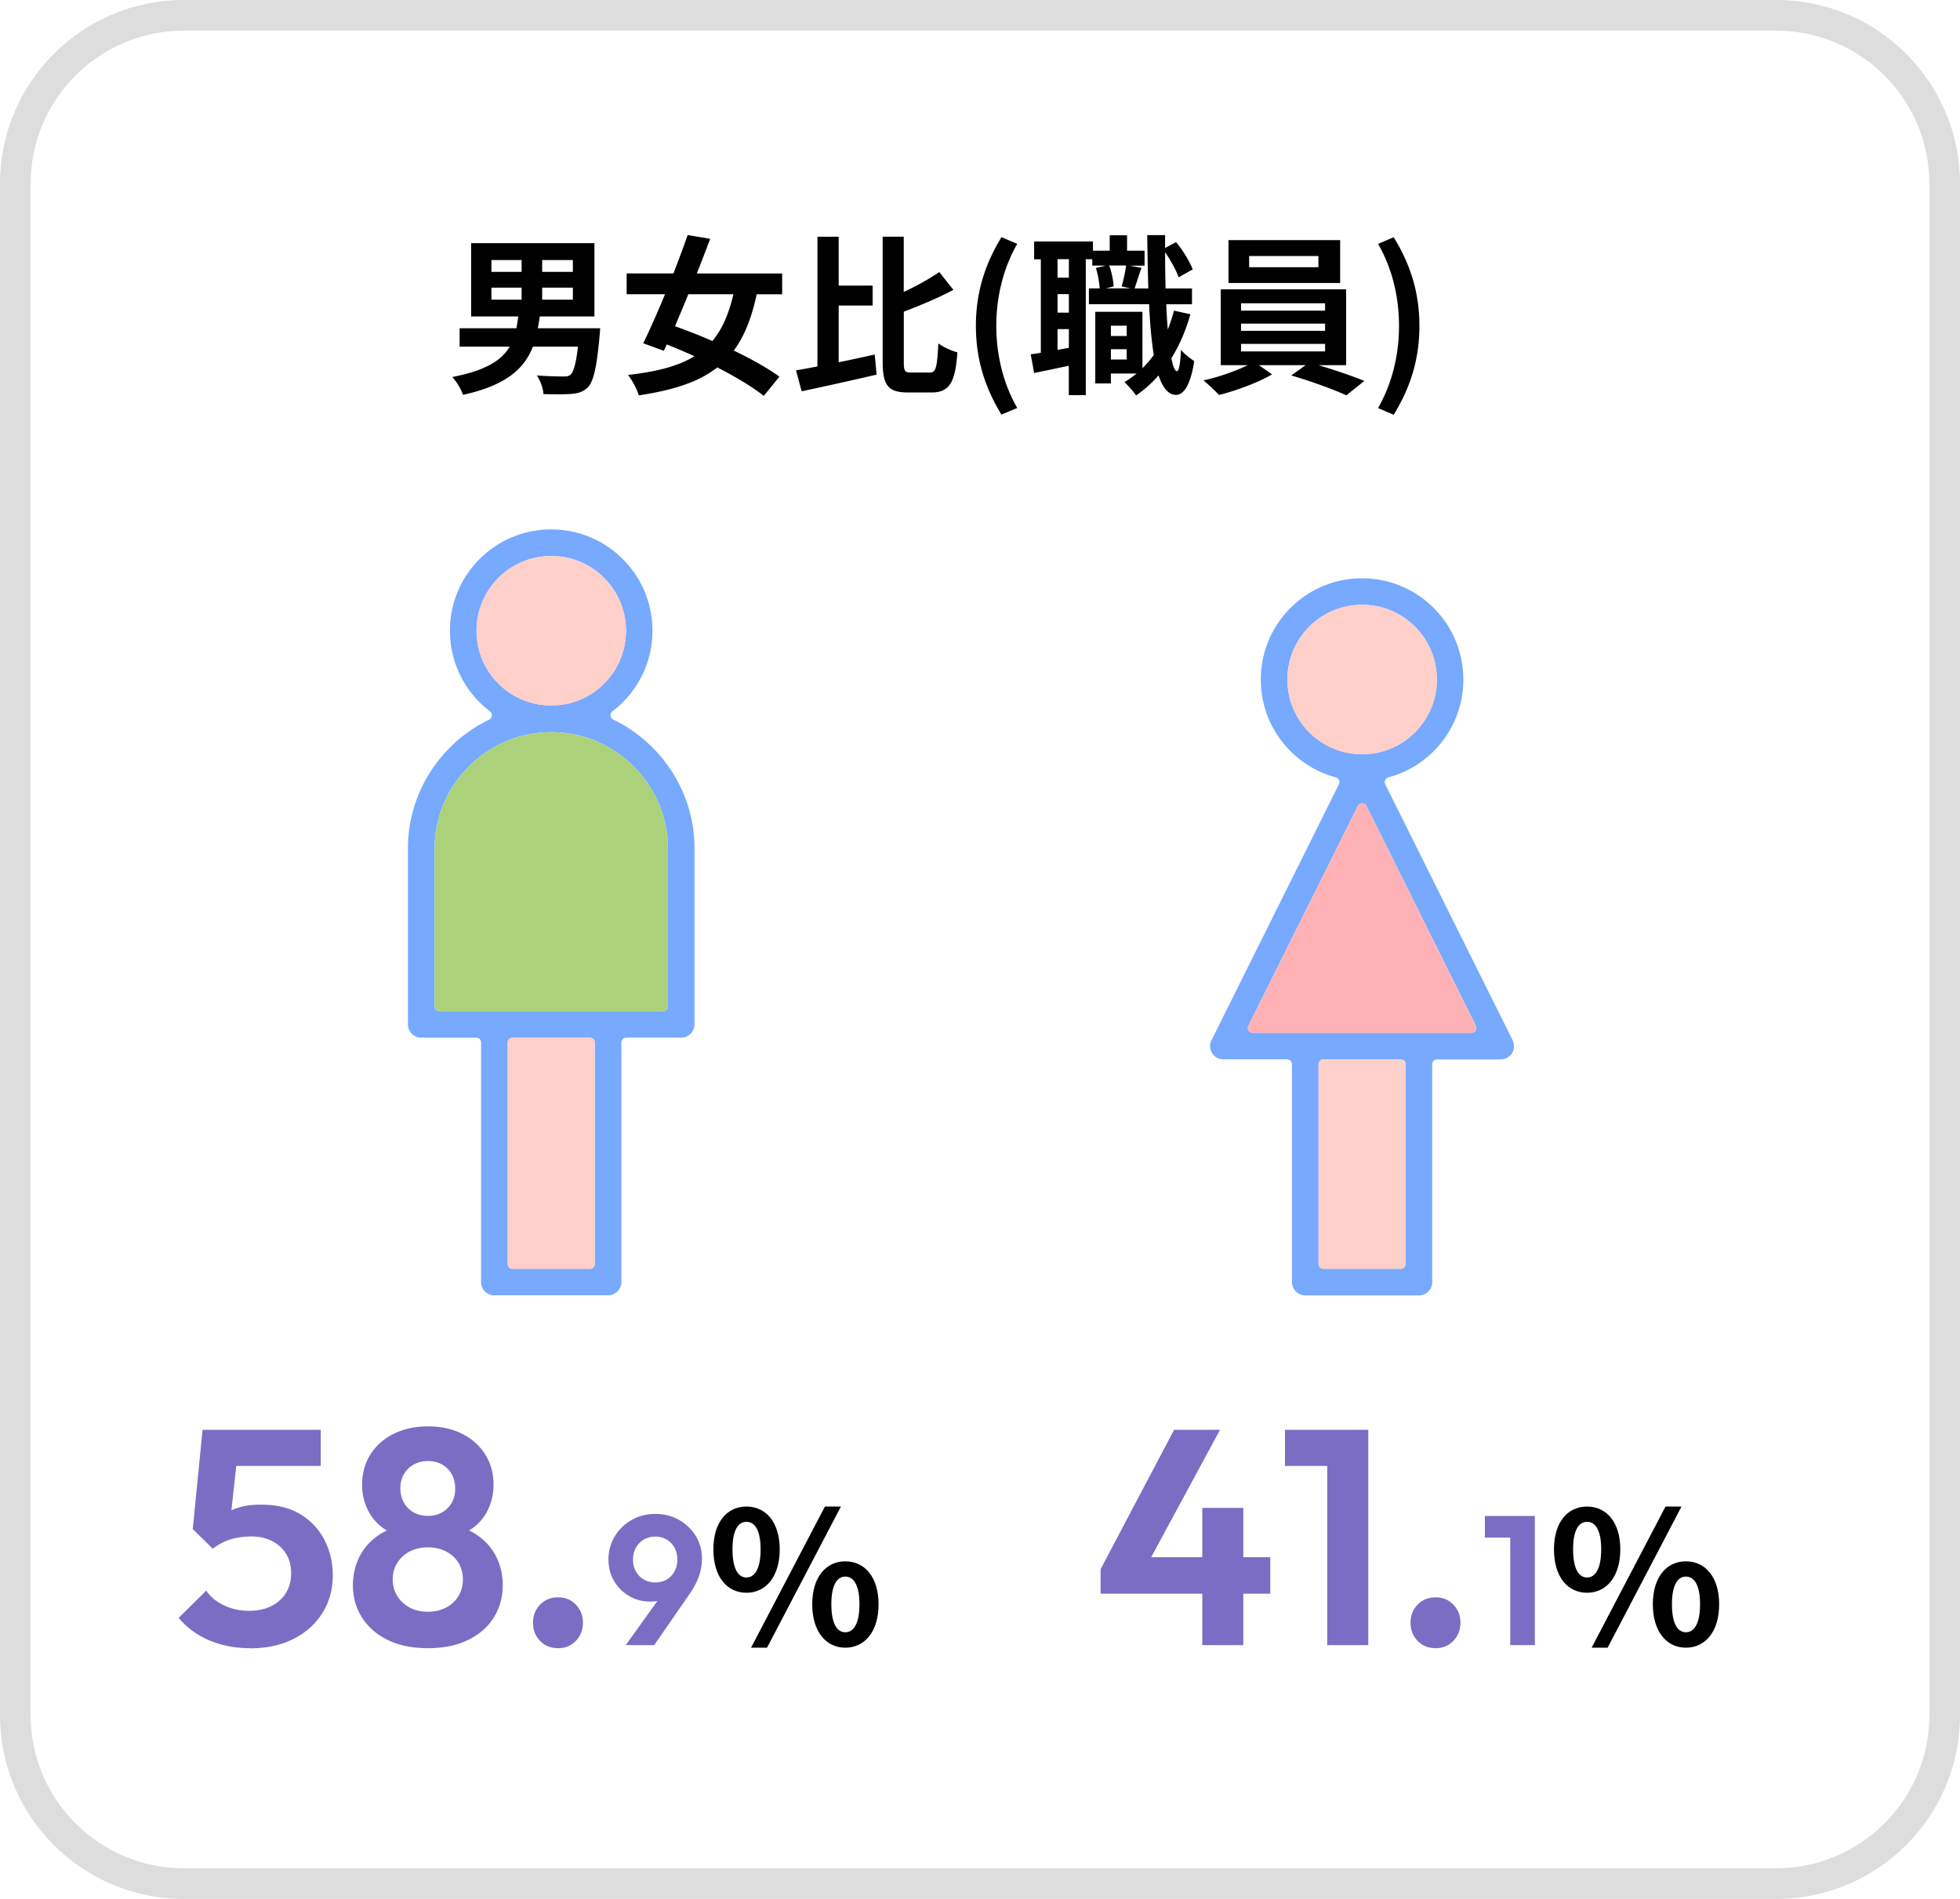 <svg id="_レイヤー_2" data-name="レイヤー 2" xmlns="http://www.w3.org/2000/svg" viewBox="0 0 320 310"><defs><style>.cls-1{fill:#7c6dc4}</style></defs><g id="design"><path d="M290 5c13.79 0 25 11.21 25 25v250c0 13.79-11.21 25-25 25H30c-13.79 0-25-11.21-25-25V30C5 16.21 16.21 5 30 5h260m0-5H30C13.43 0 0 13.43 0 30v250c0 16.57 13.43 30 30 30h260c16.57 0 30-13.43 30-30V30c0-16.57-13.43-30-30-30z" fill="#ddd"/><path d="M97.99 53.59s-.06.9-.11 1.34c-.45 5.1-1.01 7.39-1.9 8.29-.78.78-1.62 1.01-2.8 1.09-.98.08-2.69.06-4.45.03-.06-.95-.5-2.21-1.09-3.05 1.74.14 3.5.17 4.26.17.59 0 .92-.03 1.23-.28.5-.42.92-1.82 1.23-4.59H87c-1.4 3.61-4.37 6.33-11.42 7.87-.25-.87-1.06-2.18-1.74-2.91 5.46-1.06 8.06-2.72 9.38-4.96h-8.18v-3h9.27c.11-.62.22-1.26.31-1.93h-7.7V39.7h20.13v11.96h-8.93c-.08.67-.2 1.29-.31 1.93H98zm-17.76-9.21h4.93v-1.93h-4.93v1.93zm0 4.54h4.93v-1.96h-4.93v1.96zm13.3-6.47h-5.01v1.93h5.01v-1.93zm0 4.51h-5.01v1.96h5.01v-1.96zm30.02 1.06c-.84 3.89-2.02 6.89-3.75 9.21 2.91 1.4 5.6 2.91 7.45 4.26l-2.55 3.14c-1.79-1.43-4.54-3.08-7.59-4.65-3.02 2.38-7.17 3.72-12.82 4.56-.31-1.06-1.06-2.44-1.76-3.33 4.7-.53 8.2-1.43 10.84-3.05-1.51-.7-3.02-1.34-4.51-1.93l-.48 1.04-3.36-1.23c1.06-2.18 2.32-5.01 3.56-8.01h-6.27v-3.39h7.64c.84-2.18 1.65-4.34 2.32-6.27l3.67.62c-.67 1.79-1.4 3.72-2.18 5.66h13.94v3.39h-4.14zm-11.17 0c-.73 1.82-1.48 3.58-2.18 5.24 1.9.67 4 1.48 6.1 2.41 1.6-1.9 2.69-4.4 3.44-7.64h-7.36zm24.55 11.12c1.93-.39 3.95-.84 5.88-1.26l.31 3.28c-4.23.98-8.79 1.99-12.24 2.72l-.92-3.42c1.04-.17 2.21-.39 3.5-.64V38.65h3.47v7.98h5.54v3.25h-5.54v9.27zm14.87 1.68c1.04 0 1.2-.95 1.4-4.76.78.59 2.18 1.23 3.11 1.46-.34 4.73-1.2 6.55-4.2 6.55h-3.86c-3.25 0-4.14-1.12-4.14-5.1V38.64h3.44v9.02c2.16-1.01 4.26-2.18 5.8-3.25l2.3 2.91c-2.44 1.32-5.38 2.52-8.09 3.56V59c0 1.6.14 1.82 1.2 1.82h3.05zm7.53-7.62c0-5.57 1.54-10.16 4.17-14.48l2.58 1.09c-2.35 4.09-3.42 8.82-3.42 13.38s1.06 9.32 3.42 13.41l-2.58 1.09c-2.63-4.34-4.17-8.88-4.17-14.5zm35.03-1.93c-.76 2.69-1.79 5.1-3.11 7.2.25 1.34.56 2.1.9 2.13.34 0 .56-1.29.67-3.5.48.67 1.68 1.54 2.16 1.85-.7 4.54-2.02 5.52-2.97 5.52-1.26-.03-2.18-1.15-2.86-3.19a19.338 19.338 0 01-3.67 3.28c-.36-.56-1.32-1.65-1.9-2.18.7-.42 1.37-.9 1.99-1.4h-4.2v1.62h-2.55V50.9h7.7v9.21c.67-.64 1.29-1.37 1.85-2.16-.36-2.27-.62-5.07-.76-8.29h-9.83v-2.58h1.76c-.06-.92-.28-2.3-.62-3.33l1.62-.39h-2.21v-1.04h-1.06V64.5h-2.77v-4.79c-1.99.42-3.98.84-5.66 1.18l-.56-3.05c.5-.06 1.06-.14 1.65-.25V42.33h-1.09v-2.91h9.6v1.51h2.74v-2.52h2.83v2.52h2.86v2.44h-2.41l1.9.36c-.42 1.2-.81 2.46-1.12 3.36h2.24c-.08-2.66-.14-5.6-.17-8.71h2.91v2.1l1.79-.95c1.15 1.37 2.24 3.19 2.72 4.45l-2.3 1.29c-.39-1.12-1.29-2.77-2.21-4.09 0 2.07.03 4.03.08 5.91h4.31v2.58h-4.2c.06 1.48.14 2.86.25 4.12.39-.98.73-2.02 1.01-3.08l2.66.59zm-19.85-8.96h-1.85v3.02h1.85v-3.02zm0 5.71h-1.85v3.02h1.85v-3.02zm0 8.76v-3.05h-1.85v3.39l1.85-.34zm6.58-13.44c.42 1.06.67 2.49.73 3.42l-1.26.31h4l-1.43-.31c.28-.98.59-2.41.73-3.42h-2.77zm.28 9.83v1.68h2.58v-1.68h-2.58zm2.58 5.52v-1.68h-2.58v1.68h2.58zm31.3.92c2.63.78 5.57 1.79 7.5 2.58l-2.94 2.35c-2.16-1.01-6.02-2.38-8.99-3.25l2.35-1.68h-7.64l2.16 1.51c-2.27 1.32-5.85 2.66-8.68 3.36-.62-.7-1.76-1.74-2.52-2.38 2.44-.53 5.32-1.54 7.22-2.49h-4.4V47.23h20.47v12.38h-4.54zm3.55-13.41h-18.23v-7h18.23v7zm-16.18 4.51h13.72v-1.2h-13.72v1.2zm0 3.3h13.72v-1.18h-13.72v1.18zm0 3.36h13.72v-1.23h-13.72v1.23zm12.63-15.57h-11.31v1.82h11.31V41.8zm9.74 24.81c2.35-4.09 3.42-8.79 3.42-13.41s-1.06-9.3-3.42-13.38l2.55-1.09c2.66 4.31 4.2 8.9 4.2 14.48s-1.54 10.16-4.2 14.5l-2.55-1.09z"/><path class="cls-1" d="M40.82 269.07c-2.43 0-4.65-.43-6.65-1.28-2-.85-3.67-2.07-5-3.67l4.5-4.45c.67 1 1.62 1.8 2.88 2.4s2.62.9 4.12.9c1.37 0 2.56-.25 3.58-.75s1.82-1.21 2.4-2.12c.58-.92.88-1.99.88-3.22 0-1.3-.29-2.4-.88-3.3a5.64 5.64 0 00-2.33-2.05c-.97-.47-2.05-.7-3.25-.7-1.27 0-2.41.16-3.42.47-1.02.32-1.99.83-2.92 1.53l.4-4.3a9.01 9.01 0 012-1.62c.7-.42 1.49-.73 2.38-.95.88-.22 1.92-.32 3.12-.32 2.57 0 4.71.52 6.42 1.57 1.72 1.05 3.03 2.45 3.93 4.2.9 1.75 1.35 3.68 1.35 5.78 0 2.3-.57 4.35-1.7 6.15-1.13 1.8-2.71 3.21-4.72 4.22-2.02 1.02-4.38 1.53-7.08 1.53zm-6.1-16.25l-3.25-3.2 1.6-16.2h6.15l-1.8 16.45-2.7 2.95zm-.6-13.5l-1.05-5.9h19.3v5.9H34.12zm35.75 29.75c-2.5 0-4.66-.43-6.48-1.3-1.82-.87-3.23-2.08-4.25-3.65-1.02-1.57-1.52-3.33-1.52-5.3 0-1.63.32-3.12.95-4.45a9.206 9.206 0 012.73-3.38c1.18-.92 2.58-1.56 4.17-1.93l-.15 1.65c-1.33-.33-2.47-.92-3.4-1.75a8.057 8.057 0 01-2.1-2.97c-.47-1.15-.7-2.34-.7-3.58 0-1.9.46-3.57 1.38-5 .92-1.43 2.18-2.55 3.8-3.35 1.62-.8 3.47-1.2 5.58-1.2s3.95.4 5.55 1.2c1.6.8 2.86 1.92 3.77 3.35.92 1.43 1.38 3.1 1.38 5 0 1.23-.23 2.43-.7 3.58a8.04 8.04 0 01-2.08 2.97c-.92.83-2.06 1.42-3.42 1.75l-.15-1.65c1.63.37 3.03 1.01 4.2 1.93 1.17.92 2.07 2.04 2.7 3.38.63 1.33.95 2.82.95 4.45 0 1.97-.5 3.73-1.5 5.3-1 1.57-2.42 2.78-4.25 3.65-1.83.87-3.98 1.3-6.45 1.3zm0-5.95c1.1 0 2.08-.23 2.95-.68s1.54-1.07 2.03-1.88c.48-.8.72-1.7.72-2.7s-.24-1.94-.72-2.73c-.48-.78-1.16-1.4-2.03-1.85-.87-.45-1.85-.67-2.95-.67s-2.12.22-2.98.67c-.85.45-1.52 1.07-2.02 1.85s-.75 1.69-.75 2.73.25 1.9.75 2.7 1.17 1.43 2.02 1.88c.85.45 1.84.68 2.98.68zm0-15.65c1.3 0 2.37-.42 3.2-1.25.83-.83 1.25-1.9 1.25-3.2s-.42-2.42-1.25-3.25c-.83-.83-1.9-1.25-3.2-1.25s-2.38.42-3.23 1.25c-.85.83-1.27 1.9-1.27 3.2s.42 2.42 1.27 3.25c.85.83 1.92 1.25 3.23 1.25zm21.25 21.6c-1.2 0-2.18-.4-2.95-1.2-.77-.8-1.15-1.78-1.15-2.95s.38-2.15 1.15-2.95c.77-.8 1.75-1.2 2.95-1.2s2.13.4 2.9 1.2c.77.8 1.15 1.78 1.15 2.95s-.38 2.15-1.15 2.95c-.77.8-1.73 1.2-2.9 1.2zm11.04-.5l6.42-8.94 1.47-.45c-.24.46-.52.87-.83 1.21-.31.35-.71.61-1.18.8-.48.18-1.11.27-1.89.27-1.24 0-2.38-.29-3.4-.89a6.746 6.746 0 01-2.48-2.44c-.62-1.04-.93-2.23-.93-3.57s.34-2.6 1.02-3.73c.68-1.13 1.6-2.03 2.76-2.69 1.16-.66 2.45-.99 3.87-.99s2.74.33 3.89.99c1.15.66 2.06 1.54 2.73 2.64.67 1.1 1 2.33 1 3.69 0 1.86-.65 3.74-1.95 5.64l-5.85 8.46h-4.65zm4.83-10.23c.7 0 1.32-.16 1.86-.48.54-.32.96-.77 1.28-1.34.31-.57.46-1.2.46-1.9 0-.74-.16-1.39-.46-1.95-.31-.56-.74-1.01-1.28-1.33s-1.16-.49-1.86-.49-1.32.17-1.88.49c-.55.33-.98.78-1.29 1.33-.31.56-.47 1.21-.47 1.95s.16 1.36.47 1.92c.31.56.74 1 1.3 1.32.56.32 1.18.48 1.86.48z"/><path d="M116.47 252.94c0-4.44 2.22-6.99 5.4-6.99s5.43 2.55 5.43 6.99-2.25 7.08-5.43 7.08-5.4-2.61-5.4-7.08zm7.71 0c0-3.27-1.02-4.5-2.31-4.5s-2.28 1.23-2.28 4.5.99 4.59 2.28 4.59 2.31-1.32 2.31-4.59zm10.5-6.99h2.61l-12.06 23.04h-2.61l12.06-23.04zm-2.07 15.96c0-4.47 2.25-7.02 5.4-7.02s5.43 2.55 5.43 7.02-2.28 7.08-5.43 7.08-5.4-2.64-5.4-7.08zm7.71 0c0-3.27-1.02-4.53-2.31-4.53s-2.28 1.26-2.28 4.53.99 4.56 2.28 4.56 2.31-1.29 2.31-4.56z"/><path class="cls-1" d="M179.69 256.17l12-22.75h7.5l-12.3 22.75h-7.2zm0 4v-4l2.5-1.95h25.2v5.95h-27.7zm16.6 8.4v-22.4h6.7v22.4h-6.7zm13.5-29.25v-5.9h13.1v5.9h-13.1zm6.9 29.25v-35.15h6.7v35.15h-6.7zm17.7.5c-1.2 0-2.18-.4-2.95-1.2-.77-.8-1.15-1.78-1.15-2.95s.38-2.15 1.15-2.95c.77-.8 1.75-1.2 2.95-1.2s2.13.4 2.9 1.2c.77.8 1.15 1.78 1.15 2.95s-.38 2.15-1.15 2.95c-.77.8-1.73 1.2-2.9 1.2zm8.04-18.05v-3.54h7.86v3.54h-7.86zm4.14 17.55v-21.09h4.02v21.09h-4.02z"/><path d="M253.71 252.94c0-4.44 2.22-6.99 5.4-6.99s5.43 2.55 5.43 6.99-2.25 7.08-5.43 7.08-5.4-2.61-5.4-7.08zm7.71 0c0-3.27-1.02-4.5-2.31-4.5s-2.28 1.23-2.28 4.5.99 4.59 2.28 4.59 2.31-1.32 2.31-4.59zm10.5-6.99h2.61l-12.06 23.04h-2.61l12.06-23.04zm-2.07 15.96c0-4.47 2.25-7.02 5.4-7.02s5.43 2.55 5.43 7.02-2.28 7.08-5.43 7.08-5.4-2.64-5.4-7.08zm7.71 0c0-3.27-1.02-4.53-2.31-4.53s-2.28 1.26-2.28 4.53.99 4.56 2.28 4.56 2.31-1.29 2.31-4.56z"/><path d="M213.1 211.47c-1.19 0-2.17-.97-2.17-2.17v-35.56c0-.44-.36-.8-.8-.8h-10.39c-1.2 0-2.17-.97-2.17-2.17 0-.37.09-.73.27-1.04l20.76-41.69c.11-.22.11-.47.01-.69a.789.789 0 00-.52-.44c-2.79-.75-5.35-2.23-7.4-4.28-3.12-3.12-4.84-7.28-4.84-11.69s1.72-8.57 4.84-11.69c3.12-3.12 7.28-4.84 11.69-4.84s8.57 1.72 11.69 4.84c3.12 3.12 4.84 7.28 4.84 11.69s-1.72 8.57-4.84 11.69l-.07.08a16.487 16.487 0 01-7.33 4.2c-.23.06-.42.22-.52.45-.1.22-.09.47.01.68l20.8 41.78a2.151 2.151 0 01-.97 2.9c-.3.15-.63.23-.97.23h-10.39c-.44 0-.8.36-.8.8v35.56c0 1.2-.97 2.17-2.17 2.17h-18.57zm2.97-38.52c-.44 0-.8.36-.8.8v32.59c0 .44.36.8.8.8h12.63c.44 0 .8-.36.8-.8v-32.59c0-.44-.36-.8-.8-.8h-12.63zm6.32-41.79c-.3 0-.58.17-.72.44l-17.86 35.86c-.12.25-.11.54.04.78.14.23.4.38.68.38h35.71c.28 0 .54-.15.68-.38.15-.24.16-.53.04-.78l-17.85-35.86a.804.804 0 00-.72-.44zm0-32.43c-3.26 0-6.33 1.27-8.63 3.57-2.3 2.3-3.57 5.37-3.57 8.63s1.27 6.32 3.57 8.63c2.3 2.3 5.37 3.57 8.63 3.57s6.32-1.27 8.63-3.57c2.3-2.3 3.57-5.37 3.57-8.63s-1.27-6.33-3.57-8.63c-2.3-2.3-5.37-3.57-8.63-3.57zM80.71 211.47c-1.2 0-2.17-.97-2.17-2.17v-39.1c0-.44-.36-.8-.8-.8h-8.97c-1.19 0-2.17-.97-2.17-2.17v-28.68c0-6.22 2.44-12.09 6.87-16.52a23.42 23.42 0 016.38-4.54.801.801 0 00.14-1.36c-.6-.46-1.17-.96-1.69-1.48-3.12-3.12-4.84-7.28-4.84-11.69s1.72-8.57 4.84-11.69c3.12-3.12 7.27-4.84 11.69-4.84s8.57 1.72 11.69 4.84c3.12 3.12 4.84 7.28 4.84 11.69s-1.72 8.57-4.84 11.69c-.52.52-1.09 1.02-1.69 1.48-.27.21-.38.57-.27.89.08.24.27.43.51.5 2.3 1.12 4.43 2.64 6.29 4.5 4.43 4.43 6.87 10.3 6.87 16.52v28.68c0 1.2-.97 2.17-2.17 2.17h-8.97c-.44 0-.8.36-.8.8v39.1c0 1.2-.97 2.17-2.17 2.17H80.71zm2.97-42.06c-.44 0-.8.36-.8.8v36.13c0 .44.36.8.8.8h12.63c.44 0 .8-.36.8-.8v-36.13c0-.44-.36-.8-.8-.8H83.68zM90 119.52c-5.06 0-9.84 1.99-13.45 5.6-3.61 3.61-5.6 8.39-5.6 13.46v25.71c0 .44.36.8.8.8h36.51c.44 0 .8-.36.8-.8v-25.71c0-5.07-1.99-9.84-5.6-13.46-3.61-3.61-8.39-5.6-13.46-5.6zm0-28.75c-3.26 0-6.33 1.27-8.63 3.57-2.3 2.3-3.57 5.37-3.57 8.63s1.27 6.33 3.57 8.63c2.3 2.3 5.37 3.57 8.63 3.57s6.33-1.27 8.63-3.57c2.3-2.3 3.57-5.37 3.57-8.63s-1.27-6.32-3.57-8.63c-2.3-2.3-5.37-3.57-8.63-3.57z" fill="#77a9ff"/><path d="M216.07 172.95h12.63c.44 0 .8.36.8.8v32.59c0 .44-.36.8-.8.8h-12.63c-.44 0-.8-.36-.8-.8v-32.59c0-.44.36-.8.8-.8zm-132.39-3.54h12.64c.44 0 .8.36.8.8v36.13c0 .44-.36.8-.8.8H83.68c-.44 0-.8-.36-.8-.8v-36.13c0-.44.36-.8.8-.8zm138.71-70.68c-3.26 0-6.33 1.27-8.63 3.57-2.3 2.3-3.57 5.37-3.57 8.63s1.27 6.32 3.57 8.63c2.3 2.3 5.37 3.57 8.63 3.57s6.32-1.27 8.63-3.57c2.3-2.3 3.57-5.37 3.57-8.63s-1.27-6.33-3.57-8.63c-2.3-2.3-5.37-3.57-8.63-3.57zM90 90.77c-3.26 0-6.33 1.27-8.63 3.57-2.3 2.3-3.57 5.37-3.57 8.63s1.27 6.33 3.57 8.63c2.3 2.3 5.37 3.57 8.63 3.57s6.33-1.27 8.63-3.57c2.3-2.3 3.57-5.37 3.57-8.63s-1.27-6.32-3.57-8.63c-2.3-2.3-5.37-3.57-8.63-3.57z" fill="#ffcfc9"/><path d="M90 119.52c-5.06 0-9.84 1.99-13.45 5.6-3.61 3.61-5.6 8.39-5.6 13.46v25.71c0 .44.36.8.8.8h36.51c.44 0 .8-.36.8-.8v-25.71c0-5.07-1.99-9.84-5.6-13.46-3.61-3.61-8.39-5.6-13.46-5.6z" fill="#abd27b"/><path d="M222.39 131.16c-.3 0-.58.17-.72.44l-17.86 35.86c-.12.25-.11.54.04.78.14.23.4.38.68.38h35.71c.28 0 .54-.15.68-.38.15-.24.16-.53.04-.78l-17.85-35.86a.804.804 0 00-.72-.44z" fill="#ffb2b6"/></g></svg>